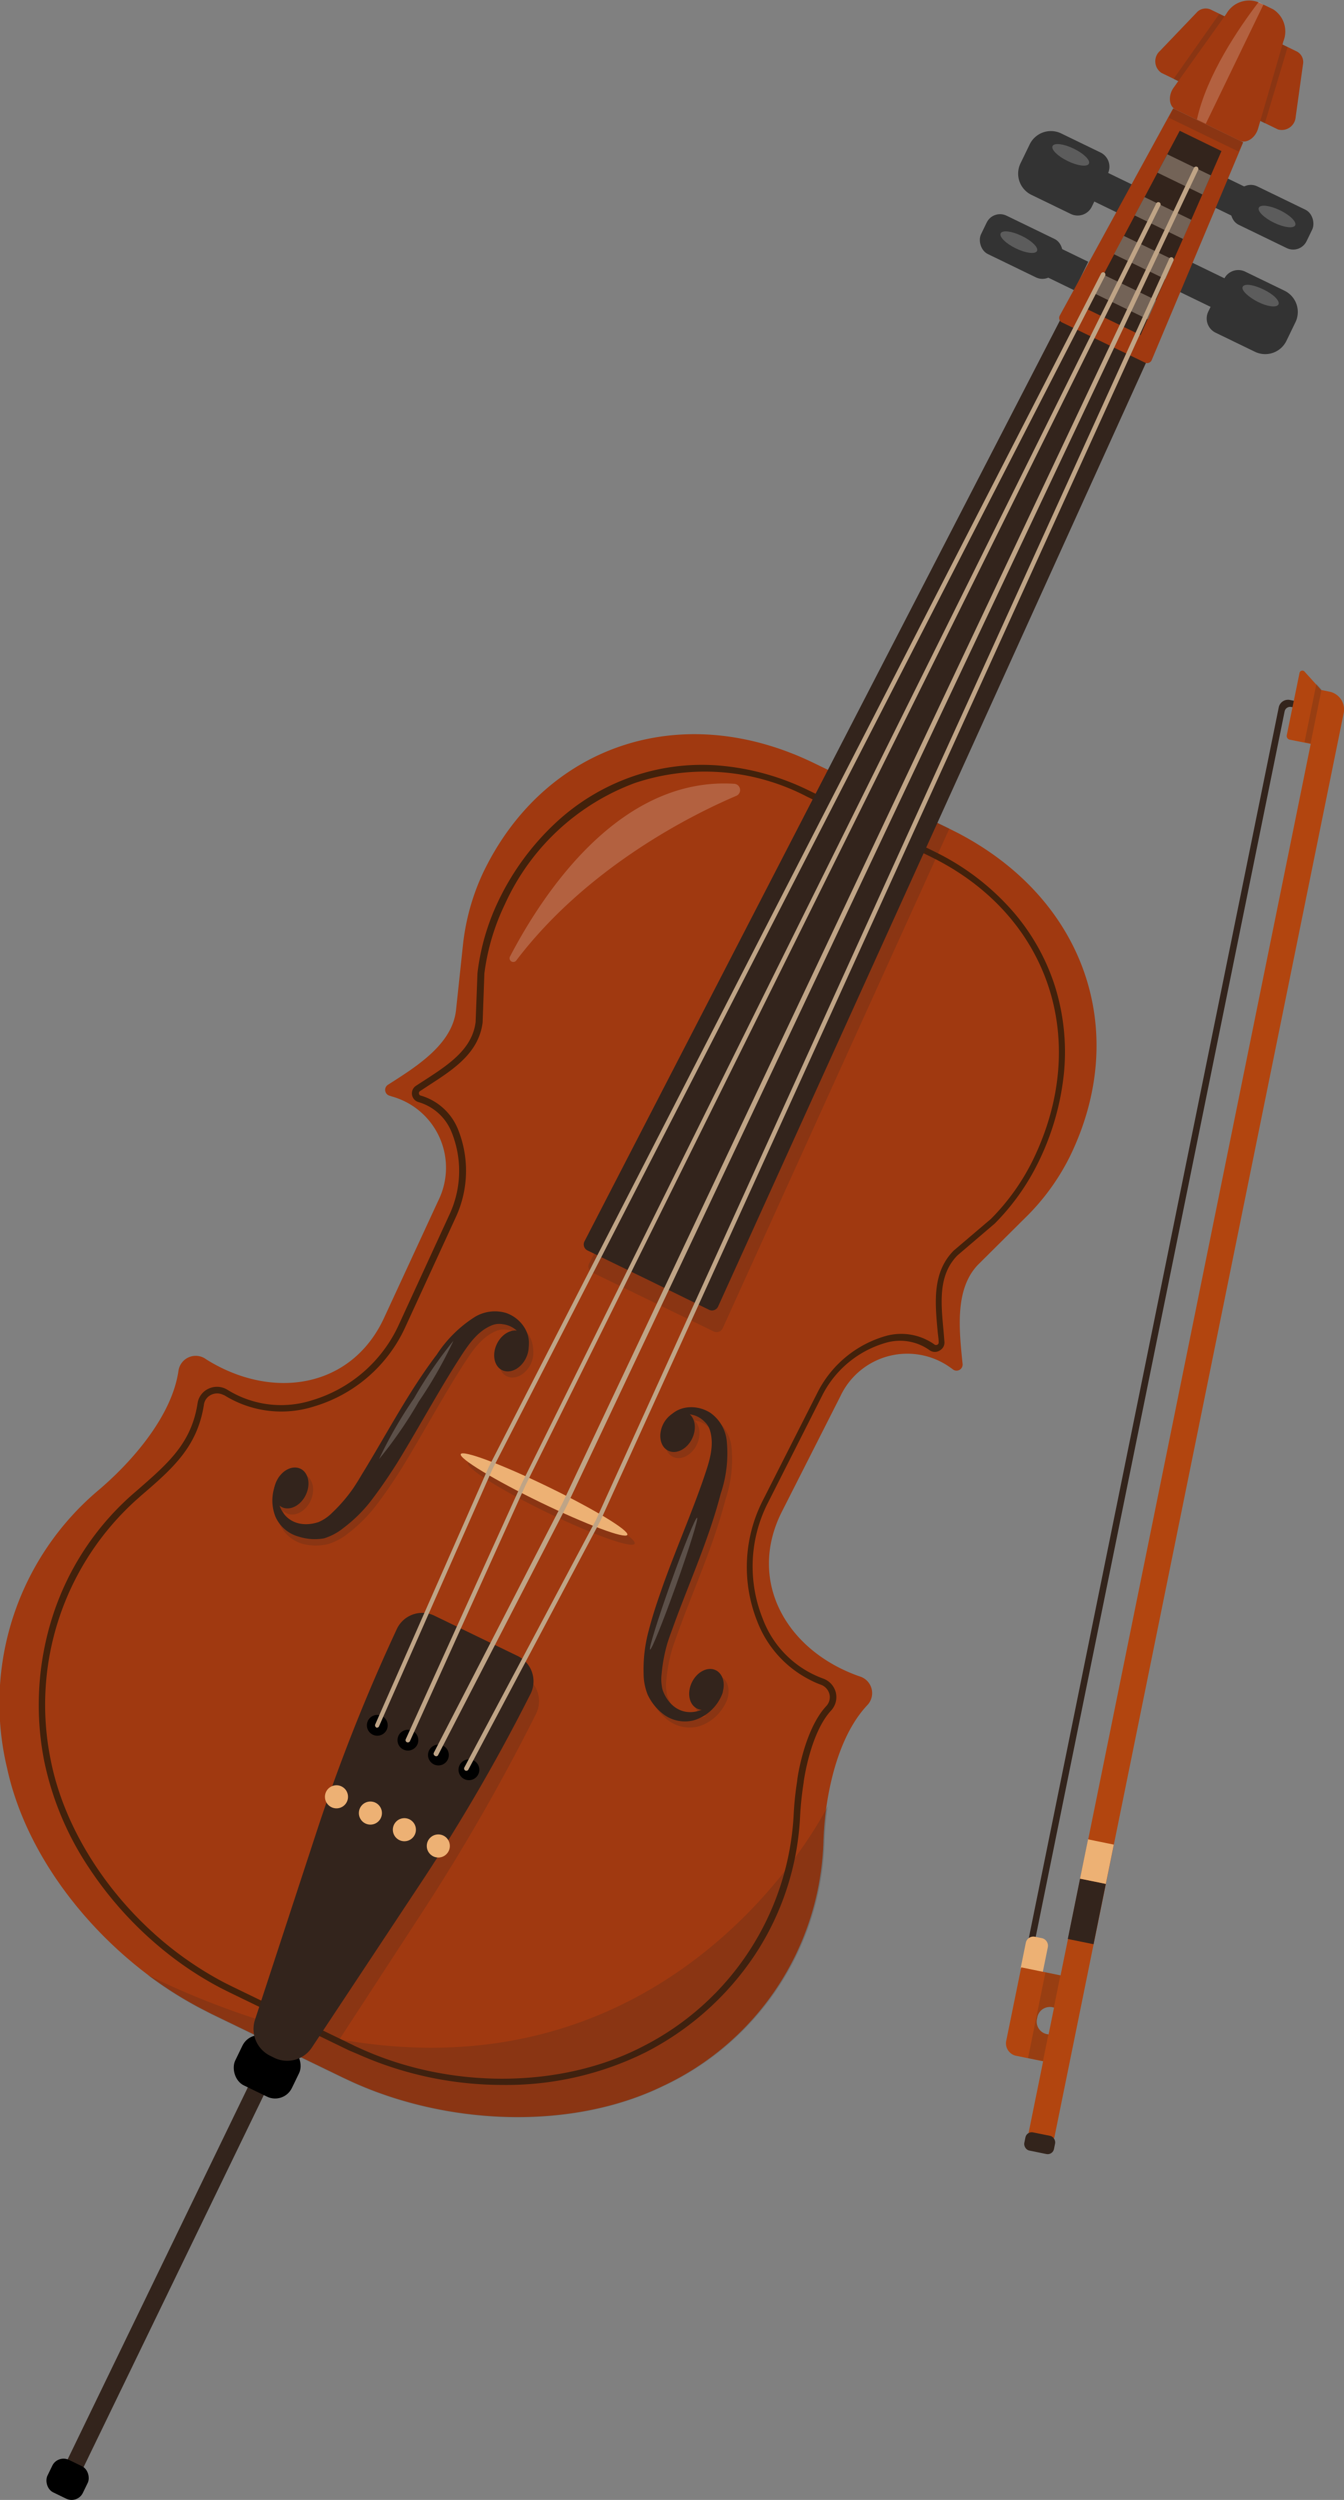 <svg xmlns="http://www.w3.org/2000/svg" width="130.41" height="242.4" viewBox="0 0 130.41 242.4"><rect x="0" y="0" width="130.41" height="242.4" fill="#808080" stroke="none"/><defs><style>.cls-1{fill:#33241c;}.cls-2{fill:#edb174;}.cls-3{fill:#b2450f;}.cls-4,.cls-7{opacity:0.2;}.cls-5{fill:#a03910;}.cls-6{fill:#42210b;}.cls-7,.cls-9{fill:#fff;}.cls-8{fill:#333;}.cls-10{fill:#736357;}.cls-11{fill:#bfa486;}</style></defs><g id="Слой_2" data-name="Слой 2"><g id="Слой_1-2" data-name="Слой 1"><path class="cls-1" d="M100.39,188.33l-.62-.13L124.08,68.58a.92.92,0,0,1,1.08-.71l.62.13-.13.62-.35-.07a.55.55,0,0,0-.65.42Z"/><path class="cls-2" d="M100.09,187.83h.67a.75.75,0,0,1,.75.75v2.53a0,0,0,0,1,0,0H99.33a0,0,0,0,1,0,0v-2.53A.75.75,0,0,1,100.09,187.83Z" transform="translate(39.76 -16.21) rotate(11.49)"/><path class="cls-3" d="M114,65.73h.78a1.76,1.76,0,0,1,1.76,1.76v141a0,0,0,0,1,0,0H114a0,0,0,0,1,0,0V65.73A0,0,0,0,1,114,65.73Z" transform="translate(29.62 -20.21) rotate(11.49)"/><path class="cls-3" d="M128.33,67l-1.05,5.15-2.14-.43a.37.37,0,0,1-.28-.45l1.23-6a.28.28,0,0,1,.49-.15l1.15,1.27.5.55.05,0Z"/><path class="cls-3" d="M100.67,195.52l-.07.34a1.24,1.24,0,0,0,1.06,1.39l.49.1-.53,2.6-3-.61a1.24,1.24,0,0,1-1-1.38l1.47-7.2,4.26.87-.63,3.12-.49-.1A1.24,1.24,0,0,0,100.67,195.52Z"/><rect class="cls-1" x="99.41" y="206.91" width="2.94" height="1.8" rx="0.62" transform="translate(43.42 -15.93) rotate(11.49)"/><rect class="cls-1" x="104.18" y="182.35" width="2.55" height="5.97" transform="translate(39.03 -17.29) rotate(11.49)"/><rect class="cls-2" x="105.16" y="178.56" width="2.55" height="3.89" transform="translate(38.09 -17.58) rotate(11.49)"/><g class="cls-4"><path class="cls-1" d="M100.67,195.52l-.07.34a1.24,1.24,0,0,0,1.06,1.39h.07l-.53,2.6-1.45-.29,1.69-8.32,1.45.3-.63,3.11h-.07A1.24,1.24,0,0,0,100.67,195.52Z"/></g><g class="cls-4"><polygon class="cls-1" points="128.23 66.86 127.17 72.08 126.58 71.96 127.73 66.31 128.23 66.86"/></g><rect class="cls-1" x="15.37" y="199.08" width="1.72" height="42.88" transform="translate(97.8 15) rotate(25.86)"/><rect x="22.88" y="197.8" width="6.11" height="5.22" rx="1.81" transform="translate(90 8.75) rotate(25.86)"/><rect x="4.65" y="238.65" width="3.82" height="3.5" rx="1.21" transform="translate(105.51 21.21) rotate(25.86)"/><path class="cls-5" d="M64.33,202.26c-8.87,4.31-20.82,3.83-30.14-.39l-.88-.41-12.79-6.19-.86-.44a37.46,37.46,0,0,1-5.33-3.36c-6.68-5.05-12-12.38-13.65-20.06a27,27,0,0,1,8.76-26.82c3.43-2.88,7.27-7.35,7.88-11.7A1.69,1.69,0,0,1,20,131.8c6.37,4,14.08,2.85,17.26-4l5.26-11.37A7.17,7.17,0,0,0,38,106.31l-.18-.06a.59.59,0,0,1-.19-1.06c2.81-1.79,6.26-3.93,6.62-7.26l.66-6.2a22,22,0,0,1,2-7.18C52.84,72.29,66.06,67.71,79,74l13.21,6.4.66.33c12.5,6.48,16.81,19.38,10.94,31.41a22,22,0,0,1-4.39,6L95,122.53c-2.39,2.34-1.94,6.38-1.6,9.7a.59.59,0,0,1-1,.5l-.16-.11a7.17,7.17,0,0,0-10.69,2.75l-5.67,11.18c-3.43,6.75.43,13.53,7.54,16a1.69,1.69,0,0,1,.78,2.74c-2.26,2.37-3.46,6.17-4,9.81h0a31.42,31.42,0,0,0-.31,3.62A27.06,27.06,0,0,1,64.33,202.26Z"/><path class="cls-6" d="M33.88,198.82l-11.63-5.64-.8-.4a33.13,33.13,0,0,1-4.87-3.12,35.54,35.54,0,0,1-7.9-8.48,29.26,29.26,0,0,1-4.4-10.47,28.16,28.16,0,0,1,.86-14.1,26.54,26.54,0,0,1,7.78-11.77l.37-.32c3.06-2.66,5.28-4.59,5.88-8.45a1.85,1.85,0,0,1,1.09-1.43,1.92,1.92,0,0,1,1.83.13,9.87,9.87,0,0,0,8.2,1,13.49,13.49,0,0,0,8.37-7.24l5-10.87a10,10,0,0,0,.16-7.88,4.94,4.94,0,0,0-3.06-2.87l-.16-.05a.88.88,0,0,1-.25-1.57l.91-.59c2.35-1.52,4.56-3,4.89-5.6l.18-4.75v0a22.18,22.18,0,0,1,2-6.93A25.17,25.17,0,0,1,53.9,79.8a21.06,21.06,0,0,1,7.42-4.49,20.61,20.61,0,0,1,8.35-1.09,24.34,24.34,0,0,1,8.82,2.43l12,5.83.62.31a23.94,23.94,0,0,1,7.15,5.56,20.6,20.6,0,0,1,4.11,7.3,21.29,21.29,0,0,1,.87,8.36,25.42,25.42,0,0,1-2.52,8.75,22.33,22.33,0,0,1-4.2,5.88h0l-3.61,3.08c-1.87,1.89-1.62,4.52-1.36,7.3l.09,1.09a.87.87,0,0,1-.43.82.88.88,0,0,1-1,0l-.14-.1a4.94,4.94,0,0,0-4.15-.62,10,10,0,0,0-6.09,5l-5.41,10.69A13.56,13.56,0,0,0,74,156.93a9.83,9.83,0,0,0,5.85,5.82,1.94,1.94,0,0,1,1.25,1.36,1.91,1.91,0,0,1-.46,1.75c-2,2.16-2.63,6.72-2.66,6.92v.05a31.62,31.62,0,0,0-.35,3.36,26.66,26.66,0,0,1-4.41,13.4A28.1,28.1,0,0,1,62.64,199h0a30.37,30.37,0,0,1-13.88,3.16,34.49,34.49,0,0,1-14.07-3ZM21.62,135.23a1.32,1.32,0,0,0-1.1,0,1.24,1.24,0,0,0-.73.95c-.63,4.09-3,6.18-6.09,8.83l-.36.32a26.73,26.73,0,0,0-8.43,25.27c1.32,6.83,5.83,13.77,12.05,18.56a33.42,33.42,0,0,0,4.79,3.07l.78.39,11.63,5.63c.25.13.52.25.79.37,8.77,4,19.53,3.89,27.4-.18h0A26.78,26.78,0,0,0,77,176.16a30.89,30.89,0,0,1,.35-3.47c0-.25.7-5,2.83-7.27a1.26,1.26,0,0,0,.3-1.16,1.32,1.32,0,0,0-.84-.91,8,8,0,0,1-1-.44,10.63,10.63,0,0,1-5.18-5.74,14.21,14.21,0,0,1,.51-11.59l5.42-10.69a10.72,10.72,0,0,1,6.49-5.33,5.57,5.57,0,0,1,4.67.72l.14.1a.26.26,0,0,0,.27,0,.23.23,0,0,0,.12-.22c0-.36-.07-.72-.1-1.08-.26-2.81-.53-5.71,1.56-7.82l0,0,3.61-3.07a21.58,21.58,0,0,0,4.07-5.7c5.56-11.41,1.72-23.38-9.34-29.13l-.59-.3-12-5.82a21.42,21.42,0,0,0-16.68-1.32A22.37,22.37,0,0,0,49,87.66a21.71,21.71,0,0,0-2,6.73l-.17,4.75h0c-.37,2.95-2.81,4.54-5.18,6.07l-.9.59a.23.23,0,0,0-.1.23.22.22,0,0,0,.17.2l.17.05a5.58,5.58,0,0,1,3.45,3.22,10.74,10.74,0,0,1-.16,8.41l-5,10.87a14.16,14.16,0,0,1-8.77,7.58,10.46,10.46,0,0,1-8.72-1.06Z"/><g class="cls-4"><path class="cls-1" d="M80,178.76a31.42,31.42,0,0,1,.31-3.62c-.09.18-14.16,28.52-47.37,22.6l8-12.28A196.42,196.42,0,0,0,52,166.2a2.78,2.78,0,0,0-1.27-3.76l-7.95-3.85A2.78,2.78,0,0,0,39,159.92a196.37,196.37,0,0,0-8.25,20.64L25.62,196a79.53,79.53,0,0,1-11.15-4.43l-.14-.06a37.46,37.46,0,0,0,5.33,3.36l.86.44,12.79,6.19.88.41c9.32,4.22,21.27,4.7,30.14.39A27.06,27.06,0,0,0,80,178.76Z"/></g><path class="cls-7" d="M49.5,92.72C52.83,86.36,60.26,75.29,71.27,76a.61.61,0,0,1,.19,1.16C67.13,79,57,84.06,50.11,93.11A.36.36,0,0,1,49.5,92.72Z"/><g class="cls-4"><path class="cls-1" d="M70.13,128.78a.65.65,0,0,1-.88.32l-11.79-5.72a.64.64,0,0,1-.29-.88l24.4-47.27,10.55,5.11Z"/></g><g class="cls-4"><ellipse class="cls-1" cx="53.5" cy="145.77" rx="0.98" ry="8.98" transform="translate(-101.01 130.33) rotate(-64.14)"/></g><ellipse class="cls-2" cx="52.8" cy="144.9" rx="0.84" ry="8.98" transform="translate(-100.63 129.22) rotate(-64.14)"/><path class="cls-1" d="M42.21,156.69a2.72,2.72,0,0,0-3.68,1.21,178.66,178.66,0,0,0-7.81,19.71l-6,18.3a2.89,2.89,0,0,0,1.55,3.45l.16.08.14.07h0a2.87,2.87,0,0,0,3.66-.93l10.64-16.06a179.94,179.94,0,0,0,10.64-18.34,2.73,2.73,0,0,0-1.34-3.64Z"/><circle class="cls-2" cx="32.65" cy="174.21" r="1.12" transform="translate(-128.68 100.82) rotate(-54.92)"/><circle class="cls-2" cx="35.94" cy="175.8" r="1.12"/><circle class="cls-2" cx="39.24" cy="177.4" r="1.12" transform="translate(-128.49 107.57) rotate(-54.92)"/><circle class="cls-2" cx="42.53" cy="178.99" r="1.12"/><circle cx="36.61" cy="167.29" r="1.01"/><circle cx="39.58" cy="168.73" r="1.01"/><circle cx="42.54" cy="170.17" r="1.01"/><circle cx="45.5" cy="171.6" r="1.01"/><rect class="cls-8" x="114.21" y="26.17" width="5.15" height="3.08" transform="translate(23.78 -48.16) rotate(25.86)"/><rect class="cls-8" x="117.35" y="17.66" width="4.31" height="3.08" transform="translate(20.34 -50.2) rotate(25.86)"/><path class="cls-8" d="M119.13,27.1h4.24a2.29,2.29,0,0,1,2.29,2.29v2a2.29,2.29,0,0,1-2.29,2.29h-4.24a1.53,1.53,0,0,1-1.53-1.53V28.63A1.53,1.53,0,0,1,119.13,27.1Z" transform="translate(25.44 -50.01) rotate(25.86)"/><rect class="cls-8" x="105.68" y="17.12" width="4.37" height="3.08" transform="translate(196.78 82.48) rotate(-154.14)"/><path class="cls-8" d="M100.59,13.38h4.24a2.29,2.29,0,0,1,2.29,2.29v2A2.29,2.29,0,0,1,104.83,20h-4.24a1.53,1.53,0,0,1-1.53-1.53V14.91a1.53,1.53,0,0,1,1.53-1.53Z" transform="translate(188.58 76.66) rotate(-154.14)"/><rect class="cls-8" x="119.39" y="18.99" width="8.06" height="4.14" rx="1.44" transform="translate(21.55 -51.72) rotate(25.86)"/><g class="cls-4"><path class="cls-9" d="M122.58,28.06c1,.47,1.64,1.13,1.47,1.46s-1.08.22-2-.25-1.63-1.12-1.47-1.46S121.61,27.59,122.58,28.06Z"/></g><g class="cls-4"><ellipse class="cls-9" cx="103.9" cy="15.02" rx="0.67" ry="1.96" transform="translate(45.06 101.96) rotate(-64.14)"/></g><g class="cls-4"><ellipse class="cls-9" cx="123.9" cy="20.99" rx="0.67" ry="1.96" transform="translate(50.98 123.33) rotate(-64.14)"/></g><rect class="cls-8" x="100.83" y="24.28" width="4.31" height="3.08" transform="translate(184.39 93.98) rotate(-154.14)"/><rect class="cls-8" x="95.06" y="21.84" width="8.06" height="4.14" rx="1.44" transform="translate(177.83 88.64) rotate(-154.14)"/><g class="cls-4"><ellipse class="cls-9" cx="98.86" cy="23.48" rx="0.67" ry="1.96" transform="translate(34.61 102.2) rotate(-64.14)"/></g><path class="cls-1" d="M111.5,34.51l-4.18-2h0l-4.18-2L56.71,120.37a.65.65,0,0,0,.3.88l5.89,2.86h0L68.8,127a.65.65,0,0,0,.88-.32Z"/><path class="cls-5" d="M120.63,13.8l-6.8-3.29-11,20.09a.48.48,0,0,0,.21.66l8.06,3.9a.48.48,0,0,0,.65-.24Z"/><polygon class="cls-1" points="110.67 32.49 105.33 29.9 105.72 29.18 106.71 27.31 107.81 25.23 108.8 23.37 109.9 21.29 110.89 19.43 112.21 16.94 113.2 15.07 114.47 12.68 118.52 14.65 117.44 17.12 116.58 19.05 115.45 21.63 114.6 23.57 113.65 25.72 112.8 27.65 111.85 29.8 111 31.74 110.67 32.49"/><polygon class="cls-10" points="116.68 18.86 112.31 16.74 113.26 14.96 117.49 17.01 116.68 18.86"/><polygon class="cls-10" points="114.79 23.17 110.1 20.89 111.05 19.11 115.6 21.32 114.79 23.17"/><polygon class="cls-10" points="113.08 27.07 108.09 24.65 109.04 22.87 113.89 25.22 113.08 27.07"/><polygon class="cls-10" points="111.38 30.97 106.09 28.4 107.04 26.62 112.19 29.12 111.38 30.97"/><g class="cls-4"><rect class="cls-1" x="116.51" y="8.86" width="1.01" height="7.5" transform="translate(54.63 112.4) rotate(-64.14)"/></g><path class="cls-11" d="M36.52,167.5a.23.23,0,0,1-.11-.3l11-24.93h0L106.84,26.52a.23.23,0,0,1,.3-.1h0a.23.23,0,0,1,.1.3L47.78,142.46l-11,24.92a.22.22,0,0,1-.3.12Z"/><path class="cls-11" d="M39.48,168.93a.22.22,0,0,1-.11-.29l11.25-24.79L112.19,19.73a.23.23,0,0,1,.3-.11h0a.22.22,0,0,1,.1.3L51,144,39.78,168.82a.23.23,0,0,1-.3.11Z"/><path class="cls-11" d="M45.15,171.68h0a.23.23,0,0,1-.09-.31l12.77-24L113.46,25.07a.22.22,0,0,1,.29-.11.23.23,0,0,1,.11.3L58.23,147.52h0L45.45,171.58A.23.23,0,0,1,45.15,171.68Z"/><path class="cls-11" d="M42.19,170.24h0a.22.22,0,0,1-.09-.3l12.48-24.19L115.85,16.28a.23.23,0,0,1,.3-.11h0a.23.23,0,0,1,.11.3L55,146l-12.5,24.2A.21.21,0,0,1,42.19,170.24Z"/><path class="cls-5" d="M124,12.55l-11.3-5.48a1.35,1.35,0,0,1-.15-2.13l3.55-3.71a1.18,1.18,0,0,1,1.34-.32L125.85,5a1.16,1.16,0,0,1,.58,1.25l-.71,5.09A1.35,1.35,0,0,1,124,12.55Z"/><g class="cls-4"><polygon class="cls-1" points="122.73 11.96 113.87 7.66 118.31 1.35 124.94 4.57 122.73 11.96"/></g><path class="cls-5" d="M124.53,4a2.54,2.54,0,0,0-1-3.1l-.76-.37L122,.18a2.53,2.53,0,0,0-3,1.15l-5.13,7.18c-.54.77-.45,1.8.2,2.11l3.11,1.51,3.11,1.51c.65.31,1.51-.25,1.78-1.16Z"/><g class="cls-4"><path class="cls-9" d="M122.59.45,117,12l-.86-.41c.94-4.3,4.08-8.91,6-11.41Z"/></g><g class="cls-4"><ellipse class="cls-1" cx="50.08" cy="131.58" rx="2.07" ry="1.57" transform="translate(-90.17 119.26) rotate(-64.14)"/><ellipse class="cls-1" cx="28.71" cy="144.86" rx="2.07" ry="1.57" transform="translate(-114.17 107.52) rotate(-64.14)"/><path class="cls-1" d="M51,132.55a2.41,2.41,0,0,0-1.79-3.61,1.92,1.92,0,0,0-1,.09c-1.5.58-2.41,2-3.26,3.31-1.93,3-4.14,7.06-6,10.07-.71,1.12-1.46,2.24-2.26,3.3a14.83,14.83,0,0,1-2.95,3,5.84,5.84,0,0,1-1.87,1,5.12,5.12,0,0,1-2.46,0,3.51,3.51,0,0,1-2.27-1.93,4.28,4.28,0,0,1,.45-4,4.71,4.71,0,0,0-.18,2.51c.43,1.92,2.12,2.6,3.91,2a4.23,4.23,0,0,0,1.32-.91,14.75,14.75,0,0,0,2-2.31c.36-.52.68-1.06,1-1.6,2.33-3.8,4.42-7.84,7.14-11.41a12.25,12.25,0,0,1,3.71-3.67,3.81,3.81,0,0,1,3-.39c1.94.66,3.05,3,1.53,4.6Z"/></g><ellipse class="cls-1" cx="49.62" cy="130.99" rx="2.07" ry="1.57" transform="translate(-89.89 118.51) rotate(-64.14)"/><ellipse class="cls-1" cx="28.25" cy="144.27" rx="2.07" ry="1.57" transform="translate(-113.89 106.77) rotate(-64.14)"/><path class="cls-1" d="M50.58,132a2.4,2.4,0,0,0-1.79-3.6,1.92,1.92,0,0,0-1,.08c-1.5.58-2.41,2-3.26,3.32-1.93,3-4.14,7.05-6,10.06-.71,1.12-1.46,2.24-2.26,3.3a14.08,14.08,0,0,1-2.95,3,5.64,5.64,0,0,1-1.87,1A5.12,5.12,0,0,1,29,149a3.46,3.46,0,0,1-2.27-1.93,4.24,4.24,0,0,1,.46-4,4.71,4.71,0,0,0-.18,2.51c.42,1.91,2.12,2.6,3.91,2a4.21,4.21,0,0,0,1.31-.9,15.22,15.22,0,0,0,2-2.31c.36-.52.68-1.07,1-1.6,2.33-3.8,4.43-7.84,7.14-11.41a12.25,12.25,0,0,1,3.71-3.67,3.78,3.78,0,0,1,3-.39c1.94.65,3.05,3,1.53,4.59Z"/><path class="cls-7" d="M40.17,135.59a42,42,0,0,0-3.39,5.89,41.54,41.54,0,0,0,3.86-5.59A42,42,0,0,0,44,130,41.54,41.54,0,0,0,40.17,135.59Z"/><g class="cls-4"><path class="cls-1" d="M64.84,139.24a2.41,2.41,0,0,1,3.94-.83,1.92,1.92,0,0,1,.56.85c.48,1.54-.08,3.13-.58,4.61-1.14,3.36-3,7.62-4.16,11-.45,1.25-.86,2.53-1.2,3.81a14.59,14.59,0,0,0-.5,4.16,5.77,5.77,0,0,0,.4,2.07,5,5,0,0,0,1.55,1.91,3.47,3.47,0,0,0,2.92.58,4.23,4.23,0,0,0,2.84-2.82,4.69,4.69,0,0,1-1.85,1.7c-1.77.85-3.36-.05-4-1.82a4.18,4.18,0,0,1-.1-1.59,15.56,15.56,0,0,1,.57-3c.19-.6.42-1.19.63-1.79,1.53-4.19,3.41-8.33,4.53-12.67a12.21,12.21,0,0,0,.58-5.19,3.83,3.83,0,0,0-1.55-2.6c-1.72-1.12-4.22-.56-4.56,1.65Z"/><ellipse class="cls-1" cx="66.2" cy="139.39" rx="2.07" ry="1.57" transform="translate(-88.11 138.17) rotate(-64.14)"/><ellipse class="cls-1" cx="69.01" cy="164.4" rx="2.07" ry="1.57" transform="translate(-109.02 154.8) rotate(-64.14)"/></g><path class="cls-1" d="M64.39,138.64a2.41,2.41,0,0,1,3.94-.82,1.9,1.9,0,0,1,.55.84c.48,1.54-.08,3.14-.58,4.61-1.14,3.36-3,7.62-4.16,11-.44,1.25-.86,2.53-1.19,3.82a14.25,14.25,0,0,0-.5,4.16,5.5,5.5,0,0,0,.39,2.06,5.07,5.07,0,0,0,1.55,1.92,3.47,3.47,0,0,0,2.92.58A4.26,4.26,0,0,0,70.16,164a4.77,4.77,0,0,1-1.86,1.69c-1.77.85-3.36-.05-4-1.81a4.21,4.21,0,0,1-.1-1.59,15.66,15.66,0,0,1,.57-3c.19-.6.42-1.19.63-1.78,1.53-4.19,3.41-8.34,4.53-12.68a12.17,12.17,0,0,0,.58-5.18A3.81,3.81,0,0,0,68.94,137c-1.72-1.11-4.21-.55-4.55,1.65Z"/><ellipse class="cls-1" cx="65.74" cy="138.8" rx="2.07" ry="1.57" transform="translate(-87.83 137.42) rotate(-64.14)"/><ellipse class="cls-1" cx="68.55" cy="163.8" rx="2.07" ry="1.57" transform="translate(-108.75 154.05) rotate(-64.14)"/><ellipse class="cls-7" cx="65.36" cy="153.56" rx="6.79" ry="0.28" transform="translate(-101.24 163.44) rotate(-70.34)"/></g></g></svg>